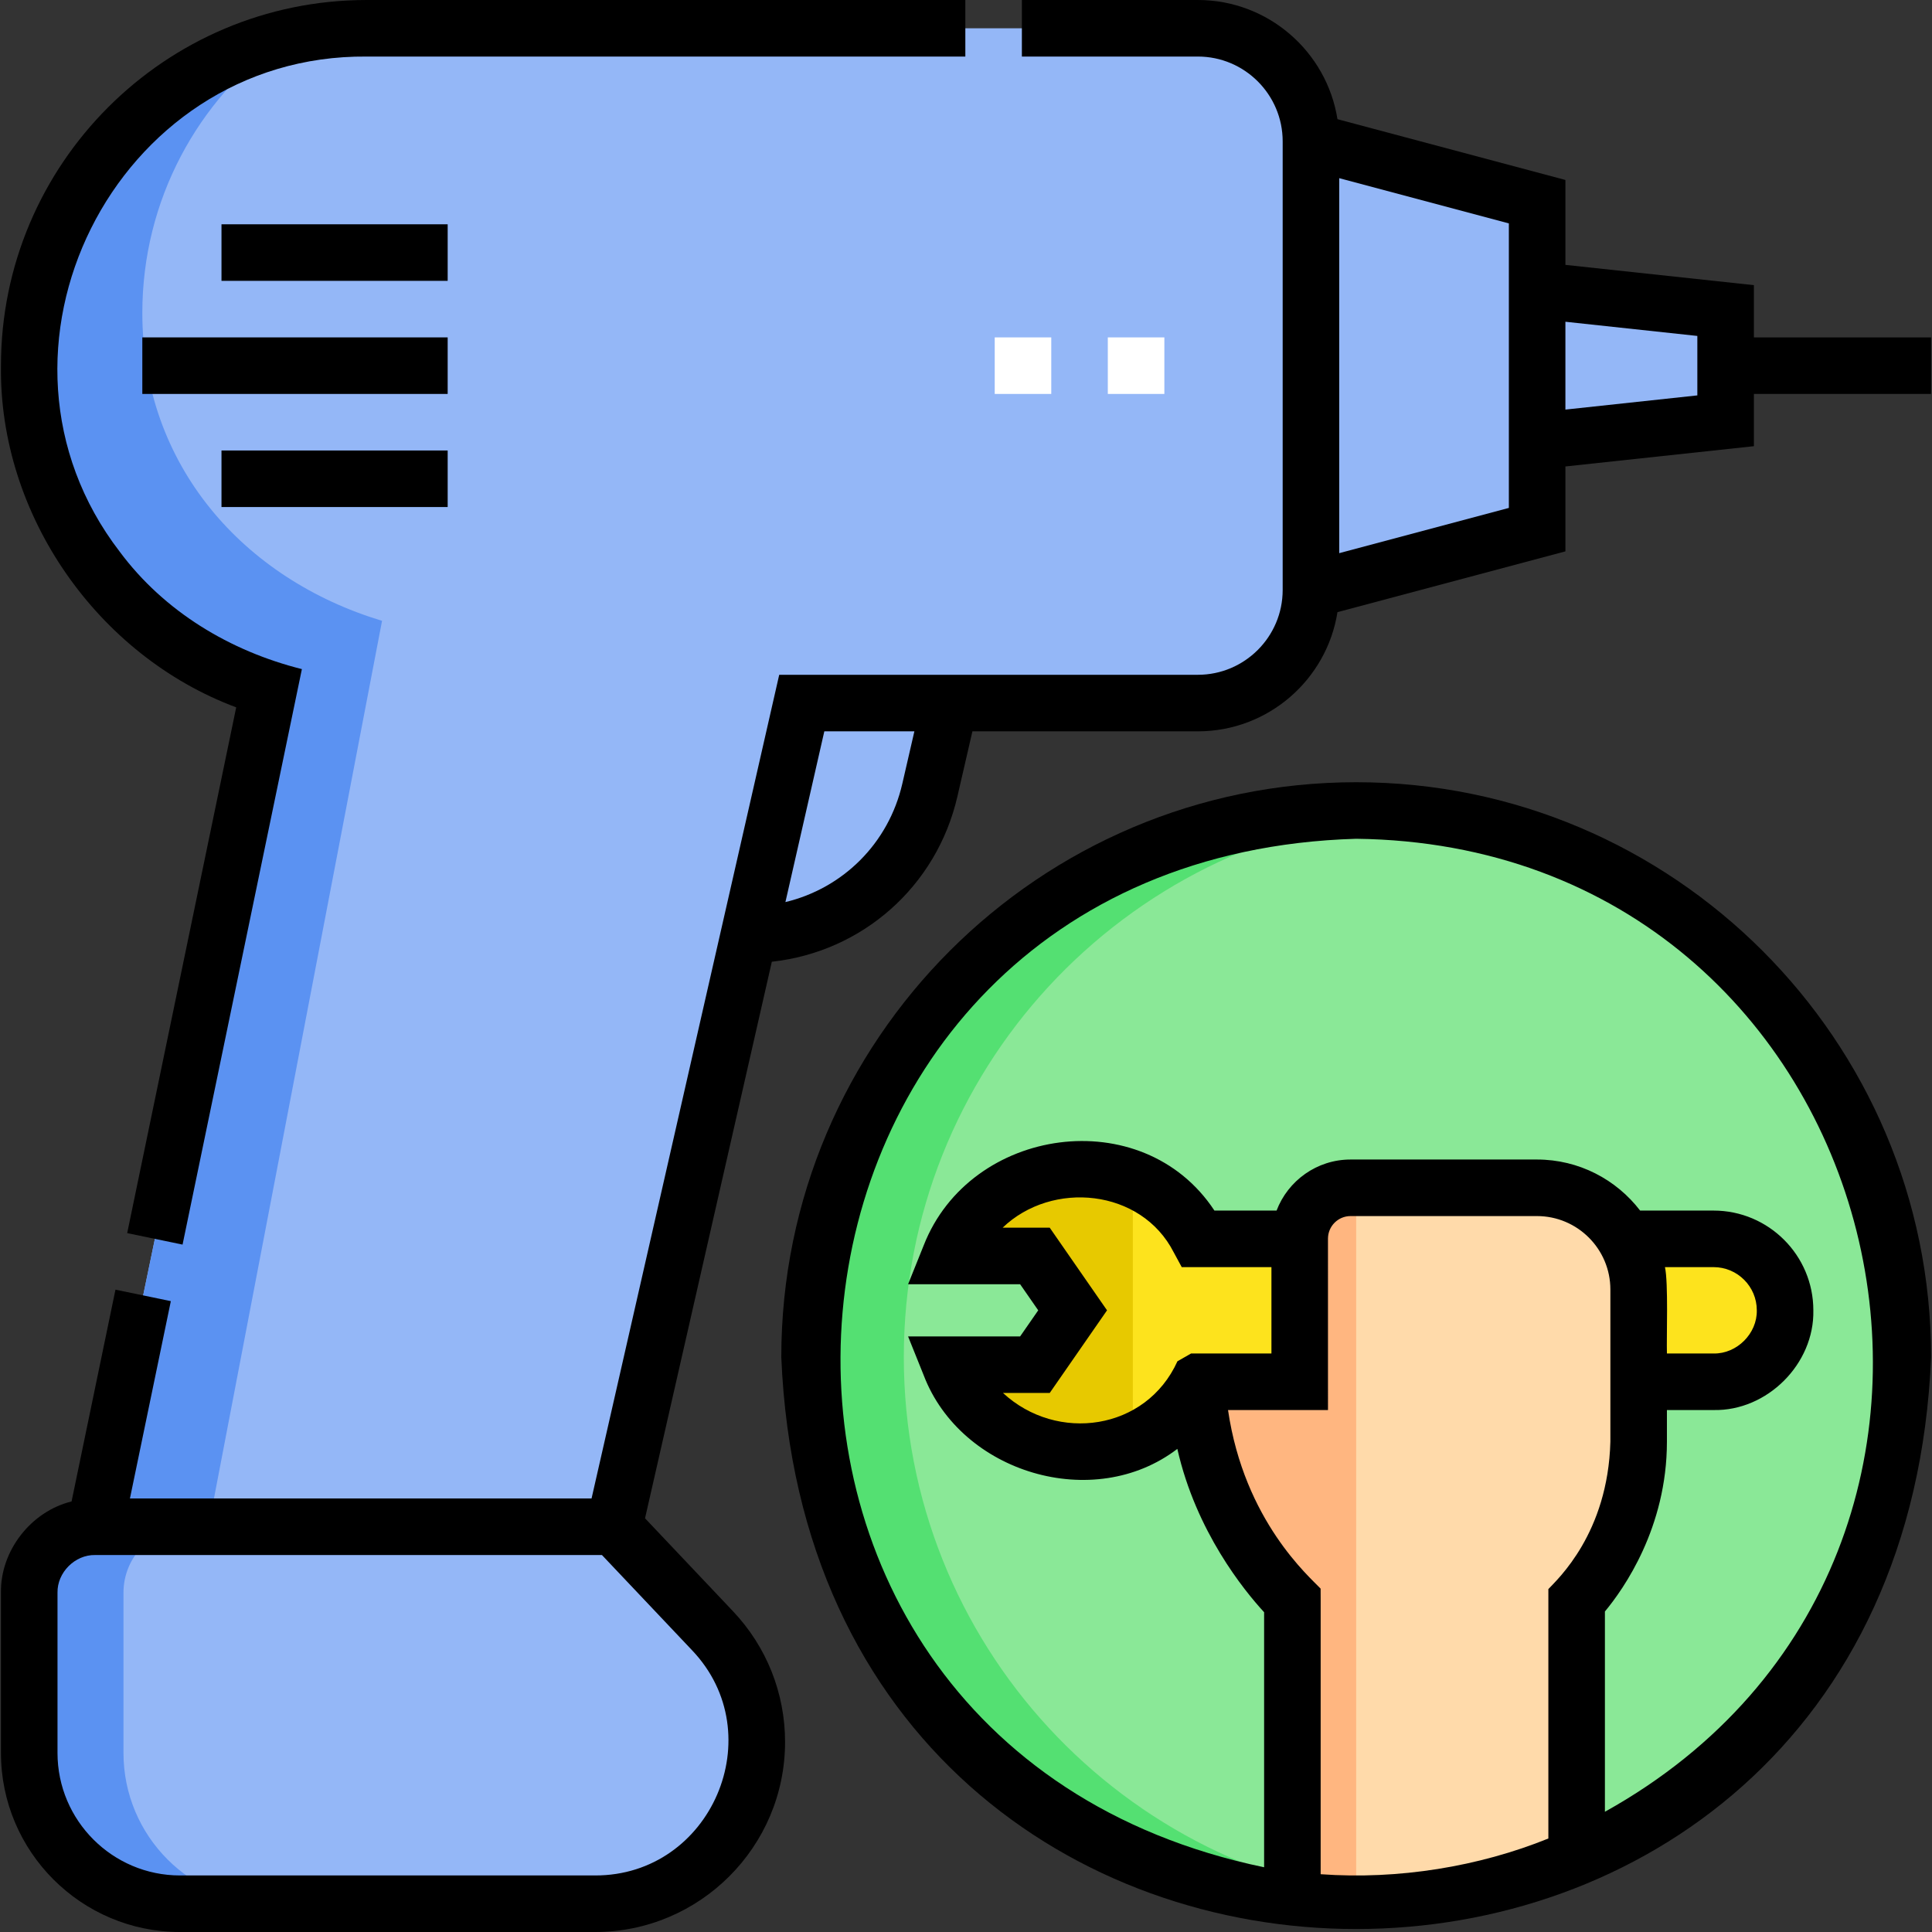 <svg id="Layer_1" enable-background="new 0 0 512.5 512.5" viewBox="0 0 512.5 512.5" xmlns="http://www.w3.org/2000/svg"><rect x="0" y="0" width="512.5" height="512.5" fill="#333333" stroke="none"/><g><g><g><circle cx="359.754" cy="360" fill="#8ae897" r="145"/><path d="m431.094 328.63h23.47c10.47 0 18.96 8.48 18.96 18.95 0 5.24-2.12 9.98-5.55 13.41-3.44 3.43-8.18 5.55-13.41 5.55h-19.88z" fill="#fde31d"/><path d="m344.774 366.543-26.83-.003c-.01.006-.018.011-.028.017-14.973 27.669-54.902 22.885-65.932-4.547h22.551l10-14.42-10-14.42h-22.551c11.048-27.492 50.984-32.171 65.96-4.54h26.83z" fill="#fde31d"/><path d="m239.754 360c0-75.869 58.272-138.118 132.5-144.458-4.121-.352-8.288-.542-12.5-.542-80.081 0-145 64.919-145 145s64.919 145 145 145c4.212 0 8.379-.19 12.5-.542-74.228-6.34-132.5-68.589-132.5-144.458z" fill="#54e072"/><path d="m407.71 315.087h-49.451c-7.448 0-13.487 6.038-13.487 13.487l.002 37.969h-26.976c0 34.436 25.032 58.093 25.032 58.093v79.376c5.553.646 11.198.988 16.924.988 20.81 0 40.591-4.393 58.479-12.287v-68.078s16.45-16.522 16.45-42.203v-40.372c0-14.897-12.076-26.973-26.973-26.973z" fill="#ffdaaa"/><path d="m359.754 315.087h-1.496c-7.448 0-13.487 6.038-13.487 13.487l.002 37.969h-26.976c0 34.436 25.032 58.093 25.032 58.093v79.376c5.553.646 11.198.988 16.924.988v-189.913z" fill="#ffb680"/><path d="m251.984 333.17h22.551l10 14.42-10 14.42h-22.551c7.919 19.697 30.738 27.716 48.52 20.43v-69.697c-17.782-7.281-40.591.696-48.52 20.427z" fill="#e7c900"/></g><g fill="#94b7f7"><path d="m407.754 140.5-60 16v-119l60 16z"/><path d="m457.754 111.622-50 5.378v-40l50 5.378z"/><path d="m251.984 186.5-5.321 23.087c-5.178 22.467-25.18 38.384-48.236 38.384h-34.115v-61.471z"/><path d="m7.754 422.5v42.5c0 22.091 17.909 40 40 40h110.086c23.701 0 42.914-19.213 42.914-42.914 0-10.972-4.203-21.527-11.744-29.496l-26.109-27.59h-137.647c-9.665 0-17.5 7.835-17.5 17.5z"/><path d="m317.754 7.5h-220.5c-49.429 0-89.5 40.07-89.5 89.5 0 40.42 26.797 74.576 63.592 85.687l-46.092 222.313h137.647l49.78-218.5h105.073c16.569 0 30-13.431 30-30v-119c0-16.569-13.431-30-30-30z"/></g><path d="m55.318 405 46.028-240.313c-36.795-11.111-63.592-41.267-63.592-81.687 0-29.966 14.729-56.489 37.34-72.733-38.71 9.861-67.34 44.952-67.34 86.733 0 40.42 26.797 74.576 63.592 85.687l-46.092 222.313z" fill="#5b92f2"/><path d="m32.754 465v-42.5c0-9.665 7.835-17.5 17.5-17.5h-25c-9.665 0-17.5 7.835-17.5 17.5v42.5c0 22.091 17.909 40 40 40h25c-22.091 0-40-17.909-40-40z" fill="#5b92f2"/></g><g><path d="m359.754 207.5c-84.089 0-152.5 68.411-152.5 152.5 8.377 202.312 296.654 202.253 305-.001 0-84.088-68.411-152.499-152.5-152.499zm-9.423 289.671v-72.535l-.014-3.223c-2.901-3.102-20.238-17.911-24.56-47.373l26.517.003-.003-45.471c0-3.301 2.686-5.986 5.987-5.986h49.451c10.738 0 19.474 8.735 19.474 19.474v40.372c-.639 24.29-13.99 36.461-16.45 39.106v66.158c-18.41 7.452-39.731 10.967-60.402 9.475zm-71.87-171.501h-12.495c13.111-12.598 36.781-10.363 45.385 6.535 0 0 2.128 3.925 2.128 3.925h23.794l.001 22.912-21.321-.002-3.615 2.066c-8.329 18.403-31.946 21.668-46.275 8.403h12.398l15.201-21.92zm147.272 154.934v-53.124c4.941-5.938 16.45-22.219 16.45-45.048v-8.393h12.381c14.206.296 26.764-12.23 26.46-26.46 0-14.585-11.87-26.45-26.46-26.45h-19.488c-6.306-8.226-16.225-13.543-27.366-13.543h-49.451c-8.953 0-16.613 5.634-19.624 13.543h-16.484c-19.043-28.925-64.795-22.333-77.126 9.244 0-.001-4.138 10.296-4.138 10.296h29.722l4.799 6.92-4.799 6.92h-29.724l4.14 10.298c9.89 25.932 45.127 36.497 67.287 19.534 4.945 21.902 17.698 37.557 23.018 43.331v67.654c-162.969-33.825-143.366-267.931 24.426-272.826 142.841 1.688 189.059 189.646 65.977 258.104zm15.929-144.474h12.902c6.319 0 11.46 5.137 11.46 11.45.131 6.177-5.306 11.584-11.46 11.46h-12.381c-.131-4.417.402-18.798-.521-22.91z"/><path d="m62.658 187.64-28.918 139.467 14.688 3.045 31.653-152.659c-18.998-4.754-36.527-15.243-48.34-31.17-40.728-52.962-1.355-131.896 65.514-131.322-.001-.001 158.819-.001 158.819-.001v-15h-158.82c-53.486 0-97 43.514-97 97-.541 39.504 25.546 76.899 62.404 90.64z"/><path d="m465.254 89.5v-13.858l-50-5.378v-22.526l-60.466-16.124c-2.832-17.891-18.359-31.614-37.034-31.614h-46.68v15h46.68c12.407 0 22.5 10.094 22.5 22.5v119c0 12.406-10.093 22.5-22.5 22.5h-111.053l-49.78 218.5h-122.453l10.85-52.348-14.688-3.045-11.645 56.182c-10.741 2.624-18.928 13.086-18.731 24.211v42.5c0 26.191 21.309 47.5 47.5 47.5h110.09c27.796 0 50.41-22.614 50.41-50.408.003-12.939-4.894-25.247-13.793-34.657l-23.354-24.678 33.637-147.641c23.928-2.612 43.71-19.9 49.228-43.844l3.98-17.271h59.802c18.675 0 34.202-13.723 37.034-31.614l60.466-16.124v-22.525l50-5.378v-13.86h47v-15zm-281.689 348.243c21.263 22.304 5.15 59.836-25.721 59.757h-110.089c-17.92 0-32.5-14.579-32.5-32.5v-42.5c-.109-5.362 4.634-10.113 10-10h134.421zm55.79-229.841c-3.653 15.853-15.792 27.744-31.007 31.393l10.32-45.295h23.891zm160.899-73.164-45 12v-99.476l45 12zm50-29.852-35 3.765v-23.301l35 3.765z"/><path d="m58.754 59.5h60v15h-60z"/><path d="m58.754 119.5h60v15h-60z"/><path d="m37.754 89.5h81v15h-81z"/></g><g fill="#fff"><path d="m263.869 89.5h15v15h-15z"/><path d="m293.869 89.5h15v15h-15z"/></g></g><g/><g/><g/><g/><g/><g/><g/><g/><g/><g/><g/><g/><g/><g/><g/></svg>